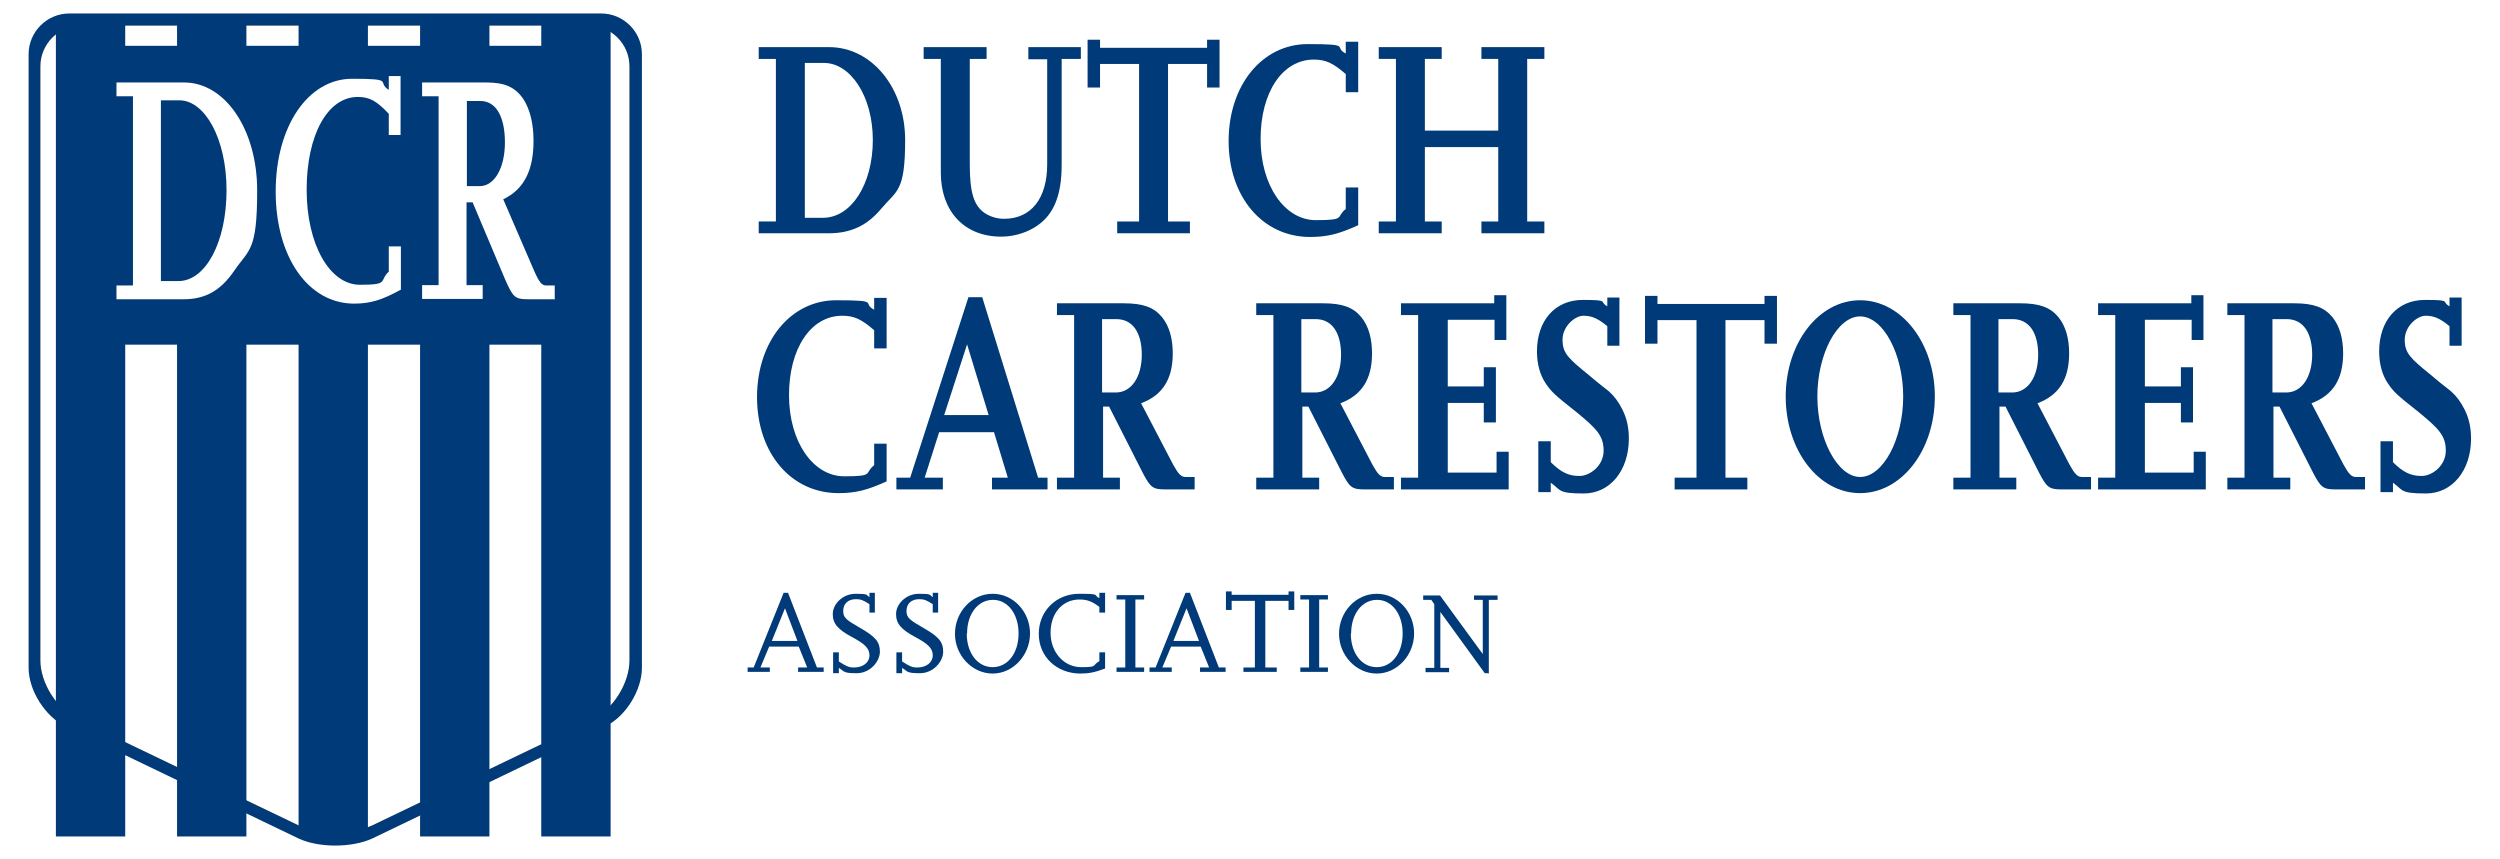 <?xml version="1.0" encoding="UTF-8"?>
<svg id="Laag_1" xmlns="http://www.w3.org/2000/svg" version="1.1" viewBox="0 0 742.7 255.1">
  <!-- Generator: Adobe Illustrator 29.1.0, SVG Export Plug-In . SVG Version: 2.1.0 Build 142)  -->
  <defs>
    <style>
      .st0 {
        fill: none;
      }

      .st1 {
        fill: #003a78;
      }

      .st2 {
        fill: #1d1d1b;
      }

      .st3 {
        fill: #fff;
      }
    </style>
  </defs>
  <rect class="st3" width="742.7" height="255.1"/>
  <g>
    <path class="st1" d="M244.9,199.6h-7.8v-1.3h2.7l-2.5-6.2h-8.8l-2.6,6.2h2.8v1.3h-6.6v-1.3h1.8l8.9-22.2h1.3l8.6,22.2h2v1.3h0ZM236.9,190.4l-3.7-9.7-3.9,9.7h7.7Z"/>
    <path class="st1" d="M249.2,200h-1.7v-6.2h1.7v2.7c2.1,1.4,3,1.8,4.5,1.8,2.7,0,4.6-1.5,4.6-3.6s-1.4-3.4-5.1-5.4c-4.3-2.3-5.8-4-5.8-6.9s2.9-6,6.8-6,3,.3,4.1,1v-1.3h1.6v5.9h-1.6v-2.5c-1.8-1.2-2.6-1.5-4-1.5-2.4,0-3.8,1.4-3.8,3.5s1,2.7,5.3,5.2c4.3,2.5,5.6,4,5.6,6.9s-2.9,6.4-6.9,6.4-3.6-.5-5.3-1.6v1.4h0Z"/>
    <path class="st1" d="M268,200h-1.7v-6.2h1.7v2.7c2.1,1.4,3,1.8,4.5,1.8,2.7,0,4.6-1.5,4.6-3.6s-1.4-3.4-5.1-5.4c-4.3-2.3-5.8-4-5.8-6.9s2.9-6,6.8-6,3,.3,4.1,1v-1.3h1.6v5.9h-1.6v-2.5c-1.8-1.2-2.6-1.5-4-1.5-2.4,0-3.8,1.4-3.8,3.5s1,2.7,5.3,5.2c4.3,2.5,5.6,4,5.6,6.9s-2.9,6.4-6.9,6.4-3.6-.5-5.3-1.6v1.4h0Z"/>
    <path class="st1" d="M283.7,188.3c0-6.5,5-11.9,11.2-11.9s11.1,5.4,11.1,11.8-5,11.9-11.1,11.9-11.2-5.4-11.2-11.8ZM287.2,188.2c0,5.8,3.2,10,7.7,10s7.7-4.2,7.7-10-3.2-10-7.6-10-7.7,4.1-7.7,10h0Z"/>
    <path class="st1" d="M328.3,198.6c-2.9,1.1-4.8,1.5-7.3,1.5-7.1,0-12.4-5-12.4-11.8s5.2-11.9,12-11.9,4,.4,6,1.3v-1.6h1.7v5.9h-1.7v-1.7c-2.1-1.6-3.6-2.2-5.9-2.2-5.1,0-8.6,4.1-8.6,9.9s4,10.2,9.1,10.2,3.1-.5,5.4-1.8v-2.6h1.7v4.6h0Z"/>
    <path class="st1" d="M339.9,199.6h-8.2v-1.3h2.6v-20.2h-2.6v-1.3h8.2v1.3h-2.6v20.2h2.6v1.3Z"/>
    <path class="st1" d="M364.3,199.6h-7.8v-1.3h2.7l-2.5-6.2h-8.8l-2.6,6.2h2.8v1.3h-6.6v-1.3h1.8l8.9-22.2h1.3l8.6,22.2h2v1.3h0ZM356.2,190.4l-3.7-9.7-3.9,9.7h7.7Z"/>
    <path class="st1" d="M379.3,199.6h-9.9v-1.3h3.4v-19.8h-6.9v2.7h-1.7v-5.5h1.7v1h16.9v-1h1.7v5.5h-1.7v-2.7h-6.9v19.8h3.4v1.3h0Z"/>
    <path class="st1" d="M394.5,199.6h-8.2v-1.3h2.6v-20.2h-2.6v-1.3h8.2v1.3h-2.6v20.2h2.6v1.3Z"/>
    <path class="st1" d="M397.8,188.3c0-6.5,5-11.9,11.2-11.9s11.1,5.4,11.1,11.8-5,11.9-11.1,11.9-11.2-5.4-11.2-11.8ZM401.3,188.2c0,5.8,3.2,10,7.7,10s7.7-4.2,7.7-10-3.2-10-7.6-10-7.7,4.1-7.7,10h0Z"/>
    <path class="st1" d="M442.2,200h-1.1l-13.2-18.2v16.6h2.6v1.3h-7v-1.3h2.6v-18.9l-.9-1.3h-2.4v-1.3h5l12.7,17.4v-16.1h-2.6v-1.3h7v1.3h-2.6v21.9h-.2Z"/>
  </g>
  <g>
    <path class="st1" d="M225.4,69.3v-3.5h5.1V17.5h-5.1v-3.5h20.9c12.7,0,22.6,12.1,22.6,27.6s-2.5,14.9-7.1,20.4c-4.2,5-9,7.3-15.6,7.3h-20.8ZM239.1,64.7h5.4c8.4,0,14.8-10,14.8-23.1s-6.7-22.9-14.5-22.9h-5.7v46h0Z"/>
    <path class="st1" d="M321,17.5h-5.6v31.5c0,9.5-2.6,15.4-8.3,18.7-2.9,1.7-6.3,2.6-9.7,2.6-10.9,0-17.9-7.5-17.9-19V17.5h-5.1v-3.5h18.7v3.5h-5v31.3c0,8.4,1.2,12.4,4.6,14.6,1.6,1,3.5,1.6,5.6,1.6,8,0,12.8-6,12.8-16.2v-31.2h-5.6v-3.6h15.6v3.5h0Z"/>
    <path class="st1" d="M353.5,69.3h-21.6v-3.5h6.5V19h-11.6v7h-3.7v-14.2h3.7v2.4h31.8v-2.4h3.7v14.2h-3.7v-7h-11.6v46.8h6.5v3.5h0Z"/>
    <path class="st1" d="M403.5,66.9c-5.7,2.6-9.2,3.5-14.3,3.5-14.1,0-24.2-11.9-24.2-28.5s10-28.8,23.5-28.8,7.4.8,11.3,2.8v-3.5h3.7v15h-3.7v-5.4c-3.8-3.3-6-4.3-9.5-4.3-9.3,0-15.8,9.7-15.8,23.6s7.2,24.1,16.4,24.1,5.8-.9,8.9-3.3v-6.4h3.7v11.2h0Z"/>
    <path class="st1" d="M458.8,69.3h-18.7v-3.5h5v-22.1h-21.8v22.1h5v3.5h-18.7v-3.5h5.1V17.5h-5.1v-3.5h18.7v3.5h-5v21.3h21.8v-21.3h-5v-3.5h18.7v3.5h-5.1v48.3h5.1v3.5Z"/>
  </g>
  <g>
    <path class="st1" d="M263.4,143c-5.7,2.6-9.2,3.5-14.3,3.5-14.1,0-24.2-11.9-24.2-28.5s10-28.8,23.5-28.8,7.4.8,11.3,2.8v-3.5h3.7v15h-3.7v-5.4c-3.8-3.3-6-4.3-9.5-4.3-9.3,0-15.8,9.7-15.8,23.6s7.2,24.1,16.4,24.1,5.8-.9,8.9-3.3v-6.4h3.7v11.2h0Z"/>
    <path class="st1" d="M311.1,145.4h-16.4v-3.5h4.7l-4.1-13.5h-16.3l-4.3,13.5h5.4v3.5h-13.8v-3.5h4.1l17.3-53.6h4.1l16.6,53.6h2.8v3.5h0ZM293.7,123.3l-6.4-21-6.8,21h13.1Z"/>
    <path class="st1" d="M354.9,145.4h-8.5c-3.9,0-4.6-.5-6.9-4.9l-10-19.7h-1.8v21.1h5v3.5h-18.7v-3.5h5.1v-48.3h-5.1v-3.5h19.8c5.8,0,9,1.2,11.4,4.1,2.2,2.7,3.2,6.4,3.2,10.8,0,7.6-3,12.4-9.4,14.8l9.5,18.2c1.6,2.9,2.4,3.7,3.7,3.7h2.7v3.6h0ZM327.6,116.6h3.9c4.6,0,7.7-4.6,7.7-11.2s-2.7-10.6-7.6-10.6h-4.2v21.8h0Z"/>
    <path class="st1" d="M414.1,145.4h-8.5c-3.9,0-4.6-.5-6.9-4.9l-10-19.7h-1.8v21.1h5v3.5h-18.7v-3.5h5.1v-48.3h-5.1v-3.5h19.8c5.8,0,9,1.2,11.4,4.1,2.2,2.7,3.2,6.4,3.2,10.8,0,7.6-3,12.4-9.4,14.8l9.5,18.2c1.6,2.9,2.4,3.7,3.7,3.7h2.7v3.6h0ZM386.8,116.6h3.9c4.6,0,7.7-4.6,7.7-11.2s-2.7-10.6-7.6-10.6h-4.2v21.8h0Z"/>
    <path class="st1" d="M448.1,145.4h-31.9v-3.5h5.1v-48.3h-5.1v-3.5h27.7v-2.4h3.6v13.3h-3.5v-6h-13.9v19.8h10.7v-5.7h3.6v16.4h-3.6v-5.8h-10.7v20.7h14.5v-6.2h3.6v11.2h0Z"/>
    <path class="st1" d="M460.7,146.2h-3.7v-15.1h3.7v6.2c3,3,5.3,4.1,8.5,4.1s7.2-3.1,7.2-7.5-2-6.5-8.1-11.5c-6.6-5.2-7.4-6-9.1-8.5-1.7-2.5-2.6-5.8-2.6-9.5,0-9.2,5.4-15.3,13.6-15.3s4.7.5,7.3,1.9v-2.6h3.6v14.3h-3.6v-5.8c-2.8-2.3-4.6-3.1-7.1-3.1s-6.2,3.1-6.2,7.1,1.6,5.5,7.9,10.6c3,2.6,5,4,5.8,4.7,1.6,1.4,2.9,3.1,4.1,5.5,1.3,2.6,1.9,5.4,1.9,8.6,0,9.5-5.6,16.3-13.4,16.3s-6.7-1-9.8-3.2v2.9h0Z"/>
    <path class="st1" d="M519.1,145.4h-21.6v-3.5h6.5v-46.8h-11.6v7h-3.7v-14.2h3.7v2.4h31.8v-2.4h3.7v14.2h-3.7v-7h-11.6v46.8h6.5v3.5Z"/>
    <path class="st1" d="M552.6,146.5c-12.4,0-22.1-12.8-22.1-28.7s9.8-28.6,22.1-28.6,22.2,12.7,22.2,28.6-9.8,28.7-22.2,28.7ZM552.6,141.7c6.8,0,12.8-11.2,12.8-23.9s-6-23.8-12.8-23.8-12.7,11.2-12.7,23.8,6,23.9,12.7,23.9Z"/>
    <path class="st1" d="M621.2,145.4h-8.5c-3.9,0-4.6-.5-6.9-4.9l-10-19.7h-1.8v21.1h5v3.5h-18.7v-3.5h5.1v-48.3h-5.1v-3.5h19.8c5.8,0,9,1.2,11.4,4.1,2.2,2.7,3.2,6.4,3.2,10.8,0,7.6-3,12.4-9.4,14.8l9.5,18.2c1.6,2.9,2.4,3.7,3.7,3.7h2.7v3.6h0ZM593.9,116.6h3.9c4.6,0,7.7-4.6,7.7-11.2s-2.7-10.6-7.6-10.6h-4.2v21.8h0Z"/>
    <path class="st1" d="M655.2,145.4h-31.9v-3.5h5.1v-48.3h-5.1v-3.5h27.7v-2.4h3.6v13.3h-3.5v-6h-13.9v19.8h10.7v-5.7h3.6v16.4h-3.6v-5.8h-10.7v20.7h14.5v-6.2h3.6v11.2h0Z"/>
    <path class="st1" d="M702.6,145.4h-8.5c-3.9,0-4.6-.5-6.9-4.9l-10-19.7h-1.8v21.1h5v3.5h-18.7v-3.5h5.1v-48.3h-5.1v-3.5h19.8c5.8,0,9,1.2,11.4,4.1,2.2,2.7,3.2,6.4,3.2,10.8,0,7.6-3,12.4-9.4,14.8l9.5,18.2c1.6,2.9,2.4,3.7,3.7,3.7h2.7v3.6h0ZM675.3,116.6h3.9c4.6,0,7.7-4.6,7.7-11.2s-2.7-10.6-7.6-10.6h-4.2v21.8h0Z"/>
    <path class="st1" d="M710.9,146.2h-3.7v-15.1h3.7v6.2c3,3,5.3,4.1,8.5,4.1s7.2-3.1,7.2-7.5-2-6.5-8.1-11.5c-6.6-5.2-7.4-6-9.1-8.5-1.7-2.5-2.6-5.8-2.6-9.5,0-9.2,5.4-15.3,13.6-15.3s4.7.5,7.3,1.9v-2.6h3.6v14.3h-3.6v-5.8c-2.8-2.3-4.6-3.1-7.1-3.1s-6.2,3.1-6.2,7.1,1.6,5.5,7.9,10.6c3,2.6,5,4,5.8,4.7,1.6,1.4,2.9,3.1,4.1,5.5,1.3,2.6,1.9,5.4,1.9,8.6,0,9.5-5.6,16.3-13.4,16.3s-6.7-1-9.8-3.2v2.9h0Z"/>
  </g>
  <g>
    <path class="st1" d="M20.6,4c-6.7,0-12.1,5.5-12.1,12.1v182.3c0,6.7,4.9,14.4,10.9,17.4l69.3,33.3c6,2.8,15.8,2.8,21.9,0l69.2-33.3c6-2.8,10.9-10.7,10.9-17.4V16.1c0-6.7-5.5-12.1-12.1-12.1H20.6Z"/>
    <path class="st1" d="M30,13.5c-6.7,0-12.1,5.5-12.1,12.1v166.9c0,6.7,4.9,14.4,10.9,17.4l59.8,28.6c6,2.8,15.8,2.8,21.9,0l59.6-28.6c6-2.8,10.9-10.7,10.9-17.4V25.7c0-6.7-5.5-12.1-12.1-12.1H30Z"/>
    <path class="st2" d="M176.1,213.6c6-2.8,10.9-10.7,10.9-17.4V19.7c0-6.7-5.5-12.1-12.1-12.1H24.1c-6.7,0-12.1,5.5-12.1,12.1v176.5c0,6.7,4.9,14.4,10.9,17.4l65.8,31.6c6,2.8,15.8,2.8,21.9,0l65.6-31.5h0Z"/>
    <path class="st3" d="M176.1,213.6c6-2.8,10.9-10.7,10.9-17.4V19.7c0-6.7-5.5-12.1-12.1-12.1H24.1c-6.7,0-12.1,5.5-12.1,12.1v176.5c0,6.7,4.9,14.4,10.9,17.4l65.8,31.6c6,2.8,15.8,2.8,21.9,0l65.6-31.5h0Z"/>
    <path class="st3" d="M30,13.5c-6.7,0-12.1,5.5-12.1,12.1v166.9c0,6.7,4.9,14.4,10.9,17.4l59.8,28.6c6,2.8,15.8,2.8,21.9,0l59.6-28.6c6-2.8,10.9-10.7,10.9-17.4V25.7c0-6.7-5.5-12.1-12.1-12.1H30Z"/>
    <path class="st0" d="M30,13.5c-6.7,0-12.1,5.5-12.1,12.1v166.9c0,6.7,4.9,14.4,10.9,17.4l59.8,28.6c6,2.8,15.8,2.8,21.9,0l59.6-28.6c6-2.8,10.9-10.7,10.9-17.4V25.7c0-6.7-5.5-12.1-12.1-12.1H30Z"/>
    <path class="st0" d="M17.9,85.6v106.9c0,6.7,4.9,14.4,10.9,17.4l59.8,28.6c6,2.8,15.8,2.8,21.9,0l59.6-28.6c6-2.8,10.9-10.7,10.9-17.4v-106.9"/>
    <g>
      <rect class="st1" x="16.6" y="5.9" width="20.6" height="242.6"/>
      <rect class="st1" x="52.6" y="5.9" width="20.6" height="242.6"/>
      <rect class="st1" x="88.7" y="5.9" width="20.6" height="242.6"/>
      <rect class="st1" x="124.8" y="5.9" width="20.6" height="242.6"/>
      <rect class="st1" x="160.8" y="5.9" width="20.6" height="242.6"/>
    </g>
    <path class="st1" d="M181.1,102.4V25.7c0-6.7-5.5-12.1-12.1-12.1H30c-6.7,0-12.1,5.5-12.1,12.1v76.7"/>
    <g>
      <path class="st3" d="M34.6,88.9v-4.1h4.9V28.6h-4.9v-4.1h20.1c12.2,0,21.7,14,21.7,32.1s-2.4,17.4-6.8,23.8c-4,5.9-8.6,8.5-15,8.5h-20.1,0ZM47.8,83.5h5.2c8.1,0,14.3-11.6,14.3-27s-6.5-26.7-14-26.7h-5.5v53.6h0Z"/>
      <path class="st3" d="M119,86.1c-5.5,3-8.9,4.1-13.8,4.1-13.6,0-23.3-13.8-23.3-33.3s9.7-33.5,22.7-33.5,7.1.9,10.9,3.3v-4.1h3.5v17.5h-3.5v-6.3c-3.7-3.9-5.8-5-9.2-5-9,0-15.2,11.3-15.2,27.6s6.9,28.2,15.8,28.2,5.6-1.1,8.6-3.9v-7.5h3.6v12.9Z"/>
      <path class="st3" d="M165,88.9h-8.2c-3.8,0-4.4-.6-6.7-5.8l-9.7-23h-1.8v24.6h4.8v4.1h-18v-4.1h4.9V28.6h-4.9v-4.1h19c5.6,0,8.6,1.4,11,4.8,2.1,3.2,3.1,7.5,3.1,12.6,0,8.8-2.9,14.4-9,17.3l9.2,21.3c1.5,3.4,2.3,4.3,3.5,4.3h2.6v4.2h0ZM138.7,55.3h3.8c4.4,0,7.5-5.4,7.5-13s-2.6-12.3-7.3-12.3h-4v25.4h0Z"/>
    </g>
  </g>
</svg>